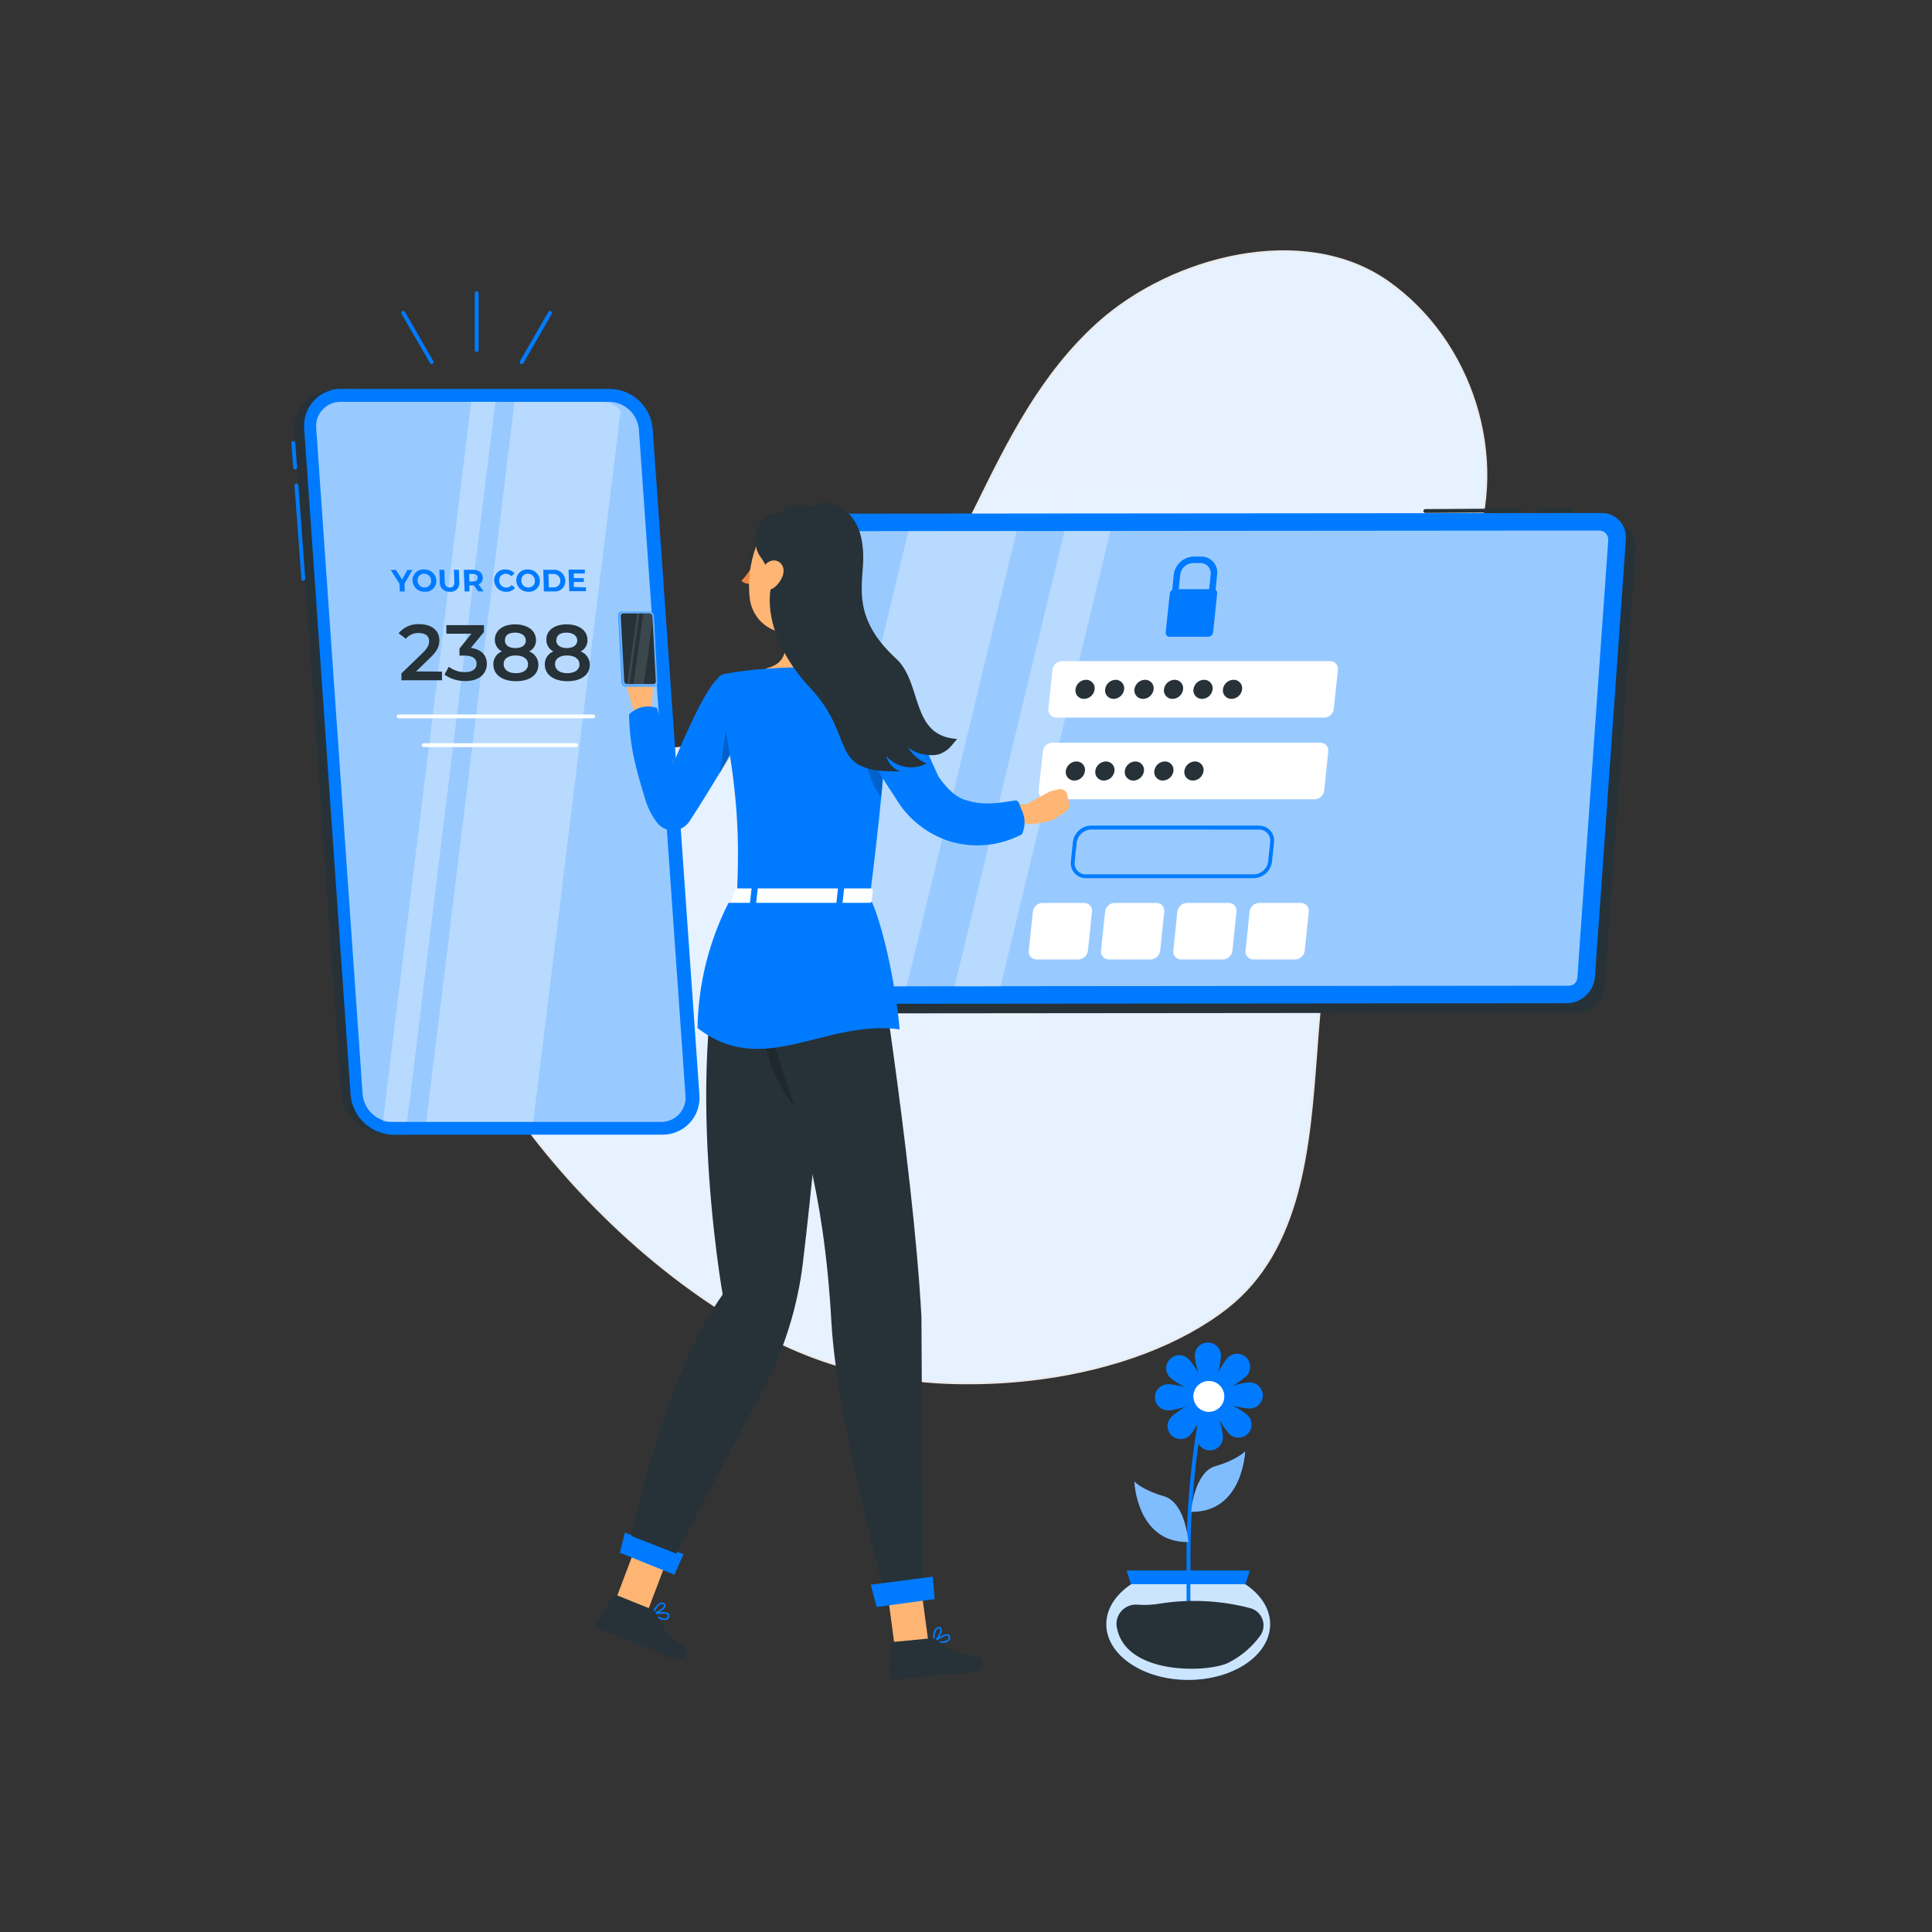 <?xml version="1.0" encoding="UTF-8"?>
<svg xmlns="http://www.w3.org/2000/svg" xmlns:xlink="http://www.w3.org/1999/xlink" width="190px" height="190px" viewBox="0 0 190 190" version="1.1">
<rect x="0" y="0" width="190" height="190" fill="#333333" stroke="none"/>
<defs>
<filter id="alpha" filterUnits="objectBoundingBox" x="0%" y="0%" width="100%" height="100%">
  <feColorMatrix type="matrix" in="SourceGraphic" values="0 0 0 0 1 0 0 0 0 1 0 0 0 0 1 0 0 0 1 0"/>
</filter>
<mask id="mask0">
  <g filter="url(#alpha)">
<rect x="0" y="0" width="190" height="190" style="fill:rgb(0%,0%,0%);fill-opacity:0.902;stroke:none;"/>
  </g>
</mask>
<clipPath id="clip1">
  <rect x="0" y="0" width="190" height="190"/>
</clipPath>
<g id="surface5" clip-path="url(#clip1)">
<path style=" stroke:none;fill-rule:nonzero;fill:rgb(100%,100%,100%);fill-opacity:1;" d="M 108.078 31.836 C 101.758 37.535 98.512 45.031 94.941 52.18 C 91.375 59.324 87.02 66.648 79.359 71.059 C 73.926 74.188 65.527 72.719 59.66 75.238 C 50.219 79.312 46.473 82.77 44.195 91.414 C 41.48 101.699 62.121 127.93 81.984 134.055 C 94.145 137.809 111.152 135.93 120.598 128.512 C 130.039 121.094 128.496 106.605 130.098 95.879 C 131.238 88.156 130.637 80.133 133.801 72.812 C 136.605 66.32 142.203 60.836 144.719 54.262 C 148.062 45.52 145.098 33.883 136.438 27.785 C 127.918 21.801 114.945 25.664 108.078 31.836 Z M 108.078 31.836 "/>
<path style=" stroke:none;fill-rule:nonzero;fill:rgb(100%,100%,100%);fill-opacity:1;" d="M 95.316 136.133 C 90.785 136.164 86.273 135.523 81.934 134.23 C 72.91 131.453 62.652 124.043 54.48 114.414 C 46.812 105.375 42.699 96.328 44.008 91.363 C 46.219 82.977 49.707 79.316 59.586 75.062 C 62.34 73.875 65.668 73.543 68.914 73.246 C 72.59 72.895 76.391 72.531 79.266 70.879 C 86.82 66.535 91.199 59.281 94.773 52.094 C 95.152 51.293 95.566 50.492 95.965 49.68 C 99.086 43.332 102.312 36.762 107.949 31.695 C 115.207 25.176 128.199 21.766 136.539 27.633 C 144.875 33.5 148.461 44.98 144.898 54.332 C 143.574 57.797 141.367 61.004 139.234 64.105 C 137.305 66.914 135.309 69.805 133.98 72.891 C 131.828 77.867 131.422 83.277 131.027 88.504 C 130.84 90.941 130.648 93.445 130.289 95.91 C 129.934 98.379 129.73 100.957 129.531 103.715 C 128.855 112.703 128.086 122.895 120.738 128.668 C 116.238 132.199 109.719 134.684 102.363 135.664 C 100.027 135.977 97.672 136.133 95.316 136.133 Z M 108.078 31.836 L 108.203 31.98 C 102.617 37 99.406 43.531 96.305 49.84 C 95.922 50.645 95.512 51.453 95.109 52.254 C 91.496 59.496 87.098 66.805 79.453 71.203 C 76.508 72.898 72.668 73.27 68.949 73.621 C 65.746 73.926 62.438 74.246 59.734 75.406 C 49.996 79.605 46.551 83.203 44.375 91.453 C 43.098 96.305 47.176 105.219 54.77 114.164 C 62.895 123.738 73.09 131.109 82.043 133.867 C 94.695 137.766 111.578 135.344 120.48 128.355 C 127.699 122.688 128.426 113.023 129.133 103.656 C 129.336 100.898 129.535 98.285 129.891 95.828 C 130.25 93.371 130.441 90.887 130.625 88.453 C 131.023 83.191 131.434 77.746 133.609 72.715 C 134.953 69.609 136.961 66.688 138.898 63.867 C 141.02 60.781 143.211 57.594 144.523 54.172 C 148.035 44.977 144.523 33.691 136.309 27.918 C 128.098 22.145 115.348 25.527 108.191 31.953 Z M 108.078 31.836 "/>
</g>
<mask id="mask1">
  <g filter="url(#alpha)">
<rect x="0" y="0" width="190" height="190" style="fill:rgb(0%,0%,0%);fill-opacity:0.102;stroke:none;"/>
  </g>
</mask>
<clipPath id="clip2">
  <rect x="0" y="0" width="190" height="190"/>
</clipPath>
<g id="surface8" clip-path="url(#clip2)">
<path style=" stroke:none;fill-rule:nonzero;fill:rgb(100%,100%,100%);fill-opacity:1;" d="M 98.746 48.621 L 84.406 102.262 L 89.227 102.262 L 103.41 48.621 Z M 98.746 48.621 "/>
</g>
<mask id="mask2">
  <g filter="url(#alpha)">
<rect x="0" y="0" width="190" height="190" style="fill:rgb(0%,0%,0%);fill-opacity:0.102;stroke:none;"/>
  </g>
</mask>
<clipPath id="clip3">
  <rect x="0" y="0" width="190" height="190"/>
</clipPath>
<g id="surface11" clip-path="url(#clip3)">
<path style=" stroke:none;fill-rule:nonzero;fill:rgb(100%,100%,100%);fill-opacity:1;" d="M 106.191 48.621 L 91.852 102.262 L 101.418 102.262 L 115.602 48.621 Z M 106.191 48.621 "/>
</g>
<mask id="mask3">
  <g filter="url(#alpha)">
<rect x="0" y="0" width="190" height="190" style="fill:rgb(0%,0%,0%);fill-opacity:0.6;stroke:none;"/>
  </g>
</mask>
<clipPath id="clip4">
  <rect x="0" y="0" width="190" height="190"/>
</clipPath>
<g id="surface14" clip-path="url(#clip4)">
<path style=" stroke:none;fill-rule:nonzero;fill:rgb(100%,100%,100%);fill-opacity:1;" d="M 154.863 96.719 C 154.707 96.859 154.504 96.938 154.297 96.938 L 79.152 97.004 C 78.91 97 78.68 96.898 78.512 96.719 C 78.344 96.543 78.258 96.305 78.273 96.059 L 81.312 53.008 C 81.324 52.797 81.418 52.602 81.57 52.461 C 81.723 52.316 81.926 52.238 82.137 52.238 L 157.277 52.176 C 157.523 52.176 157.754 52.277 157.922 52.457 C 158.086 52.637 158.172 52.875 158.16 53.117 L 155.121 96.172 C 155.105 96.379 155.016 96.574 154.863 96.719 Z M 154.863 96.719 "/>
</g>
<mask id="mask4">
  <g filter="url(#alpha)">
<rect x="0" y="0" width="190" height="190" style="fill:rgb(0%,0%,0%);fill-opacity:0.302;stroke:none;"/>
  </g>
</mask>
<clipPath id="clip5">
  <rect x="0" y="0" width="190" height="190"/>
</clipPath>
<g id="surface17" clip-path="url(#clip5)">
<path style=" stroke:none;fill-rule:nonzero;fill:rgb(100%,100%,100%);fill-opacity:1;" d="M 89.34 52.227 L 99.977 52.227 L 89.16 97.004 L 80.582 97.004 C 80.082 96.992 79.613 96.754 79.309 96.355 C 79.004 95.957 78.902 95.441 79.023 94.953 Z M 89.34 52.227 "/>
<path style=" stroke:none;fill-rule:nonzero;fill:rgb(100%,100%,100%);fill-opacity:1;" d="M 104.691 52.227 L 109.199 52.227 L 98.395 97.004 L 93.883 97.004 Z M 104.691 52.227 "/>
</g>
<mask id="mask5">
  <g filter="url(#alpha)">
<rect x="0" y="0" width="190" height="190" style="fill:rgb(0%,0%,0%);fill-opacity:0.6;stroke:none;"/>
  </g>
</mask>
<clipPath id="clip6">
  <rect x="0" y="0" width="190" height="190"/>
</clipPath>
<g id="surface20" clip-path="url(#clip6)">
<path style=" stroke:none;fill-rule:nonzero;fill:rgb(100%,100%,100%);fill-opacity:1;" d="M 59.91 39.52 C 61.445 39.543 62.707 40.727 62.832 42.258 L 67.41 107.73 C 67.477 108.406 67.246 109.078 66.785 109.574 C 66.32 110.07 65.672 110.348 64.992 110.332 L 38.586 110.332 C 37.051 110.309 35.785 109.125 35.66 107.598 L 31.098 42.121 C 31.035 41.449 31.262 40.781 31.719 40.285 C 32.18 39.789 32.824 39.512 33.5 39.52 Z M 59.91 39.52 "/>
</g>
<mask id="mask6">
  <g filter="url(#alpha)">
<rect x="0" y="0" width="190" height="190" style="fill:rgb(0%,0%,0%);fill-opacity:0.302;stroke:none;"/>
  </g>
</mask>
<clipPath id="clip7">
  <rect x="0" y="0" width="190" height="190"/>
</clipPath>
<g id="surface23" clip-path="url(#clip7)">
<path style=" stroke:none;fill-rule:nonzero;fill:rgb(100%,100%,100%);fill-opacity:1;" d="M 52.441 110.324 L 41.918 110.324 L 50.605 39.52 L 59.082 39.52 C 59.824 39.516 60.531 39.824 61.035 40.363 Z M 52.441 110.324 "/>
<path style=" stroke:none;fill-rule:nonzero;fill:rgb(100%,100%,100%);fill-opacity:1;" d="M 40.027 110.324 L 37.656 110.324 L 46.344 39.512 L 48.715 39.512 Z M 40.027 110.324 "/>
</g>
<mask id="mask7">
  <g filter="url(#alpha)">
<rect x="0" y="0" width="190" height="190" style="fill:rgb(0%,0%,0%);fill-opacity:0.502;stroke:none;"/>
  </g>
</mask>
<clipPath id="clip8">
  <rect x="0" y="0" width="190" height="190"/>
</clipPath>
<g id="surface26" clip-path="url(#clip8)">
<path style=" stroke:none;fill-rule:nonzero;fill:rgb(100%,100%,100%);fill-opacity:1;" d="M 117.145 148.676 C 117.145 148.676 117.41 144.797 119.539 144.184 C 121.672 143.57 122.453 142.734 122.453 142.734 C 122.453 142.734 122.234 148.75 117.145 148.676 Z M 117.145 148.676 "/>
</g>
<mask id="mask8">
  <g filter="url(#alpha)">
<rect x="0" y="0" width="190" height="190" style="fill:rgb(0%,0%,0%);fill-opacity:0.502;stroke:none;"/>
  </g>
</mask>
<clipPath id="clip9">
  <rect x="0" y="0" width="190" height="190"/>
</clipPath>
<g id="surface29" clip-path="url(#clip9)">
<path style=" stroke:none;fill-rule:nonzero;fill:rgb(100%,100%,100%);fill-opacity:1;" d="M 116.863 151.648 C 116.863 151.648 116.602 147.766 114.473 147.152 C 112.34 146.535 111.559 145.707 111.559 145.707 C 111.559 145.707 111.777 151.723 116.863 151.648 Z M 116.863 151.648 "/>
</g>
<mask id="mask9">
  <g filter="url(#alpha)">
<rect x="0" y="0" width="190" height="190" style="fill:rgb(0%,0%,0%);fill-opacity:0.8;stroke:none;"/>
  </g>
</mask>
<clipPath id="clip10">
  <rect x="0" y="0" width="190" height="190"/>
</clipPath>
<g id="surface32" clip-path="url(#clip10)">
<path style=" stroke:none;fill-rule:nonzero;fill:rgb(100%,100%,100%);fill-opacity:1;" d="M 119.402 154.535 C 120.531 154.777 121.602 155.23 122.562 155.867 C 124.012 156.859 124.906 158.219 124.906 159.73 C 124.906 162.77 121.301 165.207 116.855 165.207 C 112.406 165.207 108.801 162.758 108.801 159.73 C 108.801 158.211 109.727 156.812 111.219 155.82 C 112.16 155.207 113.207 154.77 114.305 154.535 Z M 119.402 154.535 "/>
</g>
<mask id="mask10">
  <g filter="url(#alpha)">
<rect x="0" y="0" width="190" height="190" style="fill:rgb(0%,0%,0%);fill-opacity:0.2;stroke:none;"/>
  </g>
</mask>
<clipPath id="clip11">
  <rect x="0" y="0" width="190" height="190"/>
</clipPath>
<g id="surface35" clip-path="url(#clip11)">
<path style=" stroke:none;fill-rule:nonzero;fill:rgb(0%,0%,0%);fill-opacity:1;" d="M 71.574 70.516 C 72.246 69.898 72.715 70.082 73.008 70.574 C 73.316 71.996 71.488 74.973 70.77 76.102 Z M 71.574 70.516 "/>
</g>
<mask id="mask11">
  <g filter="url(#alpha)">
<rect x="0" y="0" width="190" height="190" style="fill:rgb(0%,0%,0%);fill-opacity:0.2;stroke:none;"/>
  </g>
</mask>
<clipPath id="clip12">
  <rect x="0" y="0" width="190" height="190"/>
</clipPath>
<g id="surface38" clip-path="url(#clip12)">
<path style=" stroke:none;fill-rule:nonzero;fill:rgb(0%,0%,0%);fill-opacity:1;" d="M 87.133 72.391 C 87.047 73.957 86.898 75.93 86.66 78.41 C 85.27 76.797 83.953 71.25 84.379 69.355 C 85.414 70.121 86.328 71.043 87.082 72.09 C 87.105 72.188 87.121 72.289 87.133 72.391 Z M 87.133 72.391 "/>
</g>
<mask id="mask12">
  <g filter="url(#alpha)">
<rect x="0" y="0" width="190" height="190" style="fill:rgb(0%,0%,0%);fill-opacity:0.2;stroke:none;"/>
  </g>
</mask>
<clipPath id="clip13">
  <rect x="0" y="0" width="190" height="190"/>
</clipPath>
<g id="surface41" clip-path="url(#clip13)">
<path style=" stroke:none;fill-rule:nonzero;fill:rgb(0%,0%,0%);fill-opacity:1;" d="M 76.277 93.355 C 76.277 93.355 77.586 103.234 78.301 109.113 C 75.621 105.578 73.543 100.648 76.277 93.355 Z M 76.277 93.355 "/>
</g>
<mask id="mask13">
  <g filter="url(#alpha)">
<rect x="0" y="0" width="190" height="190" style="fill:rgb(0%,0%,0%);fill-opacity:0.102;stroke:none;"/>
  </g>
</mask>
<clipPath id="clip14">
  <rect x="0" y="0" width="190" height="190"/>
</clipPath>
<g id="surface44" clip-path="url(#clip14)">
<path style=" stroke:none;fill-rule:nonzero;fill:rgb(100%,100%,100%);fill-opacity:1;" d="M 61.18 60.137 L 61.398 60.137 C 61.293 60.137 61.191 60.176 61.121 60.254 C 61.051 60.328 61.012 60.43 61.016 60.535 L 61.367 67.148 C 61.387 67.363 61.566 67.527 61.785 67.531 L 61.559 67.531 C 61.344 67.527 61.164 67.363 61.141 67.148 L 60.801 60.535 C 60.793 60.43 60.832 60.328 60.906 60.254 C 60.977 60.176 61.074 60.137 61.18 60.137 Z M 61.18 60.137 "/>
</g>
<mask id="mask14">
  <g filter="url(#alpha)">
<rect x="0" y="0" width="190" height="190" style="fill:rgb(0%,0%,0%);fill-opacity:0.4;stroke:none;"/>
  </g>
</mask>
<clipPath id="clip15">
  <rect x="0" y="0" width="190" height="190"/>
</clipPath>
<g id="surface47" clip-path="url(#clip15)">
<path style=" stroke:none;fill-rule:nonzero;fill:rgb(100%,100%,100%);fill-opacity:1;" d="M 61.617 67.547 L 64.277 67.547 C 64.488 67.547 64.656 67.379 64.656 67.168 L 64.312 60.555 C 64.297 60.332 64.117 60.156 63.895 60.152 L 61.234 60.152 C 61.129 60.152 61.031 60.195 60.957 60.273 C 60.887 60.348 60.848 60.449 60.852 60.555 L 61.199 67.168 C 61.223 67.383 61.402 67.547 61.617 67.547 Z M 61.617 67.547 "/>
</g>
<mask id="mask15">
  <g filter="url(#alpha)">
<rect x="0" y="0" width="190" height="190" style="fill:rgb(0%,0%,0%);fill-opacity:0.102;stroke:none;"/>
  </g>
</mask>
<clipPath id="clip16">
  <rect x="0" y="0" width="190" height="190"/>
</clipPath>
<g id="surface50" clip-path="url(#clip16)">
<path style=" stroke:none;fill-rule:nonzero;fill:rgb(100%,100%,100%);fill-opacity:1;" d="M 64.184 61.055 L 63.324 67.262 L 62.293 67.262 L 63.266 60.316 L 63.879 60.316 C 64.027 60.32 64.152 60.438 64.16 60.586 Z M 64.184 61.055 "/>
<path style=" stroke:none;fill-rule:nonzero;fill:rgb(100%,100%,100%);fill-opacity:1;" d="M 61.922 67.27 L 61.688 67.27 L 62.66 60.324 L 62.895 60.324 Z M 61.922 67.27 "/>
</g>
</defs>
<g id="surface1">
<path style=" stroke:none;fill-rule:nonzero;fill:rgb(0%,48.235%,100%);fill-opacity:1;" d="M 108.078 31.836 C 101.758 37.535 98.512 45.031 94.941 52.18 C 91.375 59.324 87.02 66.648 79.359 71.059 C 73.926 74.188 65.527 72.719 59.66 75.238 C 50.219 79.312 46.473 82.77 44.195 91.414 C 41.48 101.699 62.121 127.93 81.984 134.055 C 94.145 137.809 111.152 135.93 120.598 128.512 C 130.039 121.094 128.496 106.605 130.098 95.879 C 131.238 88.156 130.637 80.133 133.801 72.812 C 136.605 66.32 142.203 60.836 144.719 54.262 C 148.062 45.52 145.098 33.883 136.438 27.785 C 127.918 21.801 114.945 25.664 108.078 31.836 Z M 108.078 31.836 "/>
<use xlink:href="#surface5" mask="url(#mask0)"/>
<use xlink:href="#surface8" mask="url(#mask1)"/>
<use xlink:href="#surface11" mask="url(#mask2)"/>
<path style=" stroke:none;fill-rule:nonzero;fill:rgb(14.902%,19.608%,21.961%);fill-opacity:1;" d="M 157.816 97.02 L 160.859 53.965 C 160.914 53.293 160.688 52.633 160.227 52.141 C 159.77 51.652 159.125 51.379 158.453 51.391 L 83.312 51.457 C 81.863 51.477 80.664 52.59 80.539 54.031 L 77.52 97.09 C 77.465 97.758 77.695 98.422 78.152 98.91 C 78.613 99.402 79.258 99.676 79.93 99.664 L 155.039 99.598 C 156.492 99.582 157.695 98.465 157.816 97.02 Z M 157.816 97.02 "/>
<path style=" stroke:none;fill-rule:nonzero;fill:rgb(0%,48.235%,100%);fill-opacity:1;" d="M 156.852 96.078 L 159.895 53.023 C 159.949 52.355 159.723 51.695 159.262 51.203 C 158.805 50.711 158.16 50.438 157.488 50.453 L 82.348 50.516 C 80.898 50.535 79.699 51.652 79.578 53.094 L 76.539 96.152 C 76.484 96.82 76.711 97.48 77.172 97.973 C 77.629 98.465 78.273 98.734 78.945 98.723 L 154.082 98.66 C 155.531 98.641 156.73 97.523 156.852 96.078 Z M 156.852 96.078 "/>
<use xlink:href="#surface14" mask="url(#mask3)"/>
<path style=" stroke:none;fill-rule:nonzero;fill:rgb(100%,100%,100%);fill-opacity:1;" d="M 129.867 73.047 L 103.492 73.047 C 103.012 73.055 102.613 73.418 102.555 73.895 L 102.148 77.75 C 102.121 77.969 102.191 78.188 102.336 78.348 C 102.48 78.512 102.688 78.605 102.906 78.602 L 129.285 78.602 C 129.766 78.594 130.168 78.23 130.227 77.75 L 130.629 73.895 C 130.652 73.68 130.586 73.461 130.441 73.301 C 130.293 73.137 130.086 73.047 129.867 73.047 Z M 129.867 73.047 "/>
<path style=" stroke:none;fill-rule:nonzero;fill:rgb(100%,100%,100%);fill-opacity:1;" d="M 106.633 88.797 L 102.516 88.797 C 102.035 88.809 101.633 89.172 101.574 89.648 L 101.172 93.508 C 101.145 93.723 101.215 93.938 101.359 94.102 C 101.504 94.262 101.715 94.355 101.93 94.355 L 106.047 94.355 C 106.527 94.344 106.93 93.984 106.988 93.508 L 107.391 89.648 C 107.418 89.434 107.352 89.215 107.203 89.051 C 107.059 88.891 106.852 88.797 106.633 88.797 Z M 106.633 88.797 "/>
<path style=" stroke:none;fill-rule:nonzero;fill:rgb(100%,100%,100%);fill-opacity:1;" d="M 113.738 88.797 L 109.621 88.797 C 109.141 88.809 108.738 89.172 108.68 89.648 L 108.277 93.508 C 108.254 93.723 108.32 93.938 108.465 94.102 C 108.613 94.262 108.82 94.355 109.039 94.355 L 113.152 94.355 C 113.633 94.344 114.035 93.984 114.094 93.508 L 114.496 89.648 C 114.523 89.434 114.457 89.215 114.309 89.051 C 114.164 88.891 113.957 88.797 113.738 88.797 Z M 113.738 88.797 "/>
<path style=" stroke:none;fill-rule:nonzero;fill:rgb(100%,100%,100%);fill-opacity:1;" d="M 120.84 88.797 L 116.727 88.797 C 116.246 88.809 115.844 89.172 115.785 89.648 L 115.383 93.508 C 115.359 93.723 115.426 93.938 115.574 94.102 C 115.719 94.262 115.926 94.355 116.145 94.355 L 120.258 94.355 C 120.738 94.344 121.141 93.984 121.199 93.508 L 121.602 89.648 C 121.625 89.434 121.559 89.215 121.414 89.051 C 121.266 88.891 121.059 88.797 120.84 88.797 Z M 120.84 88.797 "/>
<path style=" stroke:none;fill-rule:nonzero;fill:rgb(100%,100%,100%);fill-opacity:1;" d="M 127.949 88.797 L 123.836 88.797 C 123.352 88.809 122.949 89.172 122.891 89.648 L 122.488 93.508 C 122.465 93.723 122.531 93.938 122.68 94.102 C 122.824 94.262 123.031 94.355 123.25 94.355 L 127.363 94.355 C 127.844 94.344 128.246 93.984 128.309 93.508 L 128.711 89.648 C 128.734 89.434 128.668 89.215 128.523 89.051 C 128.375 88.891 128.168 88.797 127.949 88.797 Z M 127.949 88.797 "/>
<path style=" stroke:none;fill-rule:nonzero;fill:rgb(0%,48.235%,100%);fill-opacity:1;" d="M 123.297 86.363 L 106.805 86.363 C 106.375 86.371 105.965 86.195 105.68 85.879 C 105.391 85.559 105.258 85.133 105.312 84.711 L 105.512 82.809 C 105.625 81.898 106.387 81.211 107.305 81.195 L 123.801 81.195 C 124.227 81.188 124.637 81.363 124.926 81.684 C 125.211 82 125.344 82.426 125.289 82.852 L 125.094 84.75 C 124.977 85.66 124.215 86.344 123.297 86.363 Z M 107.305 81.578 C 106.582 81.594 105.98 82.137 105.887 82.855 L 105.688 84.754 C 105.648 85.074 105.746 85.391 105.961 85.629 C 106.176 85.867 106.484 86 106.805 85.988 L 123.297 85.988 C 124.02 85.977 124.625 85.434 124.715 84.719 L 124.914 82.816 C 124.957 82.5 124.855 82.18 124.645 81.941 C 124.43 81.703 124.121 81.574 123.801 81.582 Z M 107.305 81.578 "/>
<path style=" stroke:none;fill-rule:nonzero;fill:rgb(100%,100%,100%);fill-opacity:1;" d="M 130.82 65.016 L 104.441 65.016 C 103.961 65.027 103.562 65.387 103.504 65.867 L 103.098 69.723 C 103.074 69.938 103.141 70.156 103.285 70.316 C 103.434 70.48 103.641 70.57 103.859 70.57 L 130.23 70.57 C 130.711 70.559 131.113 70.199 131.172 69.723 L 131.574 65.867 C 131.602 65.648 131.535 65.434 131.387 65.27 C 131.242 65.105 131.035 65.016 130.82 65.016 Z M 130.82 65.016 "/>
<path style=" stroke:none;fill-rule:nonzero;fill:rgb(14.902%,19.608%,21.961%);fill-opacity:1;" d="M 106.699 75.824 C 106.734 75.586 106.656 75.34 106.496 75.16 C 106.332 74.977 106.102 74.879 105.855 74.883 C 105.324 74.895 104.879 75.297 104.812 75.824 C 104.781 76.066 104.859 76.309 105.02 76.488 C 105.184 76.668 105.418 76.77 105.66 76.766 C 106.191 76.754 106.633 76.352 106.699 75.824 Z M 106.699 75.824 "/>
<path style=" stroke:none;fill-rule:nonzero;fill:rgb(14.902%,19.608%,21.961%);fill-opacity:1;" d="M 109.602 75.824 C 109.633 75.582 109.559 75.34 109.395 75.16 C 109.234 74.98 109 74.879 108.758 74.883 C 108.223 74.895 107.777 75.297 107.715 75.824 C 107.684 76.066 107.758 76.309 107.922 76.488 C 108.082 76.668 108.316 76.77 108.559 76.766 C 109.09 76.754 109.535 76.355 109.602 75.824 Z M 109.602 75.824 "/>
<path style=" stroke:none;fill-rule:nonzero;fill:rgb(14.902%,19.608%,21.961%);fill-opacity:1;" d="M 112.504 75.824 C 112.535 75.582 112.457 75.34 112.297 75.16 C 112.133 74.98 111.898 74.879 111.656 74.883 C 111.121 74.895 110.68 75.297 110.613 75.824 C 110.586 76.066 110.66 76.309 110.824 76.488 C 110.984 76.668 111.219 76.77 111.461 76.766 C 111.992 76.754 112.438 76.352 112.504 75.824 Z M 112.504 75.824 "/>
<path style=" stroke:none;fill-rule:nonzero;fill:rgb(14.902%,19.608%,21.961%);fill-opacity:1;" d="M 115.402 75.824 C 115.434 75.586 115.359 75.34 115.199 75.16 C 115.035 74.977 114.801 74.879 114.559 74.883 C 114.023 74.895 113.582 75.297 113.516 75.824 C 113.484 76.07 113.562 76.312 113.73 76.496 C 113.898 76.676 114.133 76.773 114.379 76.762 C 114.902 76.738 115.336 76.344 115.402 75.824 Z M 115.402 75.824 "/>
<path style=" stroke:none;fill-rule:nonzero;fill:rgb(14.902%,19.608%,21.961%);fill-opacity:1;" d="M 118.363 75.824 C 118.395 75.582 118.316 75.34 118.156 75.16 C 117.992 74.98 117.758 74.879 117.516 74.883 C 116.98 74.895 116.539 75.297 116.473 75.824 C 116.441 76.066 116.52 76.309 116.68 76.488 C 116.844 76.668 117.074 76.77 117.316 76.766 C 117.852 76.754 118.293 76.355 118.363 75.824 Z M 118.363 75.824 "/>
<path style=" stroke:none;fill-rule:nonzero;fill:rgb(14.902%,19.608%,21.961%);fill-opacity:1;" d="M 107.648 67.793 C 107.684 67.551 107.609 67.309 107.445 67.129 C 107.281 66.945 107.051 66.848 106.805 66.852 C 106.273 66.863 105.832 67.266 105.766 67.793 C 105.734 68.031 105.809 68.277 105.969 68.457 C 106.133 68.637 106.367 68.738 106.609 68.73 C 107.141 68.723 107.586 68.32 107.648 67.793 Z M 107.648 67.793 "/>
<path style=" stroke:none;fill-rule:nonzero;fill:rgb(14.902%,19.608%,21.961%);fill-opacity:1;" d="M 110.555 67.793 C 110.582 67.551 110.508 67.309 110.344 67.129 C 110.18 66.949 109.949 66.848 109.707 66.852 C 109.18 66.871 108.746 67.27 108.68 67.793 C 108.648 68.031 108.723 68.273 108.887 68.453 C 109.047 68.637 109.281 68.734 109.523 68.73 C 110.051 68.715 110.488 68.316 110.555 67.793 Z M 110.555 67.793 "/>
<path style=" stroke:none;fill-rule:nonzero;fill:rgb(14.902%,19.608%,21.961%);fill-opacity:1;" d="M 113.453 67.793 C 113.484 67.551 113.41 67.309 113.246 67.129 C 113.086 66.949 112.852 66.848 112.609 66.852 C 112.078 66.863 111.633 67.262 111.562 67.793 C 111.531 68.031 111.609 68.277 111.773 68.457 C 111.934 68.637 112.168 68.738 112.41 68.73 C 112.945 68.723 113.387 68.32 113.453 67.793 Z M 113.453 67.793 "/>
<path style=" stroke:none;fill-rule:nonzero;fill:rgb(14.902%,19.608%,21.961%);fill-opacity:1;" d="M 116.352 67.793 C 116.383 67.551 116.309 67.309 116.148 67.129 C 115.984 66.945 115.75 66.848 115.508 66.852 C 114.977 66.863 114.535 67.266 114.469 67.793 C 114.434 68.031 114.512 68.277 114.672 68.457 C 114.836 68.637 115.066 68.738 115.312 68.73 C 115.844 68.723 116.289 68.32 116.352 67.793 Z M 116.352 67.793 "/>
<path style=" stroke:none;fill-rule:nonzero;fill:rgb(14.902%,19.608%,21.961%);fill-opacity:1;" d="M 119.254 67.793 C 119.285 67.551 119.207 67.309 119.047 67.129 C 118.883 66.949 118.652 66.848 118.406 66.852 C 117.875 66.863 117.434 67.266 117.367 67.793 C 117.336 68.031 117.41 68.277 117.574 68.457 C 117.738 68.637 117.973 68.738 118.215 68.73 C 118.746 68.723 119.191 68.32 119.254 67.793 Z M 119.254 67.793 "/>
<path style=" stroke:none;fill-rule:nonzero;fill:rgb(14.902%,19.608%,21.961%);fill-opacity:1;" d="M 122.156 67.793 C 122.188 67.551 122.109 67.309 121.949 67.129 C 121.785 66.949 121.555 66.848 121.312 66.852 C 120.777 66.863 120.332 67.262 120.266 67.793 C 120.234 68.031 120.312 68.277 120.473 68.457 C 120.637 68.637 120.871 68.738 121.113 68.73 C 121.645 68.723 122.09 68.32 122.156 67.793 Z M 122.156 67.793 "/>
<path style=" stroke:none;fill-rule:nonzero;fill:rgb(0%,48.235%,100%);fill-opacity:1;" d="M 119.699 56.512 L 119.496 58.461 C 119.465 58.633 119.316 58.766 119.141 58.773 C 119.059 58.777 118.98 58.746 118.926 58.684 C 118.871 58.621 118.844 58.539 118.855 58.461 L 119.062 56.512 C 119.098 56.219 119.004 55.926 118.809 55.707 C 118.613 55.488 118.328 55.363 118.035 55.371 L 117.332 55.371 C 116.688 55.387 116.148 55.871 116.066 56.512 L 115.887 58.32 L 115.25 58.32 L 115.43 56.512 C 115.555 55.512 116.395 54.754 117.402 54.734 L 118.102 54.734 C 118.559 54.723 119 54.914 119.309 55.254 C 119.617 55.594 119.758 56.055 119.699 56.512 Z M 119.699 56.512 "/>
<path style=" stroke:none;fill-rule:nonzero;fill:rgb(0%,48.235%,100%);fill-opacity:1;" d="M 119.699 58.387 L 119.301 62.188 C 119.27 62.43 119.062 62.613 118.82 62.621 L 115.02 62.621 C 114.906 62.621 114.801 62.574 114.73 62.492 C 114.656 62.406 114.621 62.297 114.637 62.188 L 115.039 58.387 C 115.051 58.23 115.145 58.086 115.281 58.008 C 115.352 57.965 115.438 57.941 115.52 57.941 L 119.32 57.941 C 119.398 57.941 119.473 57.961 119.539 58.004 C 119.664 58.09 119.727 58.238 119.699 58.387 Z M 119.699 58.387 "/>
<path style=" stroke:none;fill-rule:nonzero;fill:rgb(14.902%,19.608%,21.961%);fill-opacity:1;" d="M 140.172 50.445 C 140.066 50.445 139.98 50.359 139.98 50.254 C 139.98 50.148 140.066 50.066 140.172 50.066 L 149.457 50.012 C 149.562 50.012 149.648 50.098 149.648 50.203 C 149.648 50.309 149.562 50.391 149.457 50.391 L 140.176 50.445 Z M 140.172 50.445 "/>
<path style=" stroke:none;fill-rule:nonzero;fill:rgb(14.902%,19.608%,21.961%);fill-opacity:1;" d="M 151.238 50.379 C 151.137 50.379 151.051 50.297 151.051 50.191 C 151.051 50.086 151.137 50 151.238 50 L 154.523 50 C 154.629 50 154.715 50.086 154.715 50.191 C 154.715 50.297 154.629 50.379 154.523 50.379 Z M 151.238 50.379 "/>
<use xlink:href="#surface17" mask="url(#mask4)"/>
<path style=" stroke:none;fill-rule:nonzero;fill:rgb(0%,48.235%,100%);fill-opacity:1;" d="M 32.926 38.25 L 35.086 38.25 C 34.062 38.234 33.082 38.656 32.387 39.402 C 31.688 40.152 31.34 41.16 31.43 42.18 L 36.008 107.652 C 36.188 109.852 38.008 111.551 40.211 111.582 L 38.059 111.582 C 35.852 111.551 34.031 109.852 33.852 107.652 L 29.262 42.18 C 29.172 41.16 29.52 40.148 30.219 39.398 C 30.918 38.652 31.902 38.234 32.926 38.25 Z M 32.926 38.25 "/>
<path style=" stroke:none;fill-rule:nonzero;fill:rgb(14.902%,19.608%,21.961%);fill-opacity:1;" d="M 32.926 38.25 L 35.086 38.25 C 34.062 38.234 33.082 38.656 32.387 39.402 C 31.688 40.152 31.34 41.16 31.43 42.18 L 36.008 107.652 C 36.188 109.852 38.008 111.551 40.211 111.582 L 38.059 111.582 C 35.887 111.582 33.699 109.824 33.547 107.652 L 28.969 42.18 C 28.816 40.012 30.758 38.25 32.926 38.25 Z M 32.926 38.25 "/>
<path style=" stroke:none;fill-rule:nonzero;fill:rgb(0%,48.235%,100%);fill-opacity:1;" d="M 38.699 111.586 L 65.109 111.586 C 66.133 111.605 67.121 111.188 67.82 110.441 C 68.52 109.691 68.867 108.68 68.781 107.656 L 64.188 42.18 C 64.008 39.98 62.188 38.277 59.98 38.246 L 33.574 38.246 C 32.551 38.23 31.566 38.652 30.871 39.402 C 30.176 40.152 29.828 41.16 29.918 42.18 L 34.477 107.652 C 34.656 109.859 36.488 111.562 38.699 111.586 Z M 38.699 111.586 "/>
<use xlink:href="#surface20" mask="url(#mask5)"/>
<use xlink:href="#surface23" mask="url(#mask6)"/>
<path style=" stroke:none;fill-rule:nonzero;fill:rgb(100%,100%,100%);fill-opacity:1;" d="M 58.336 70.641 L 39.207 70.641 C 39.102 70.641 39.02 70.559 39.02 70.453 C 39.02 70.348 39.102 70.262 39.207 70.262 L 58.336 70.262 C 58.441 70.266 58.527 70.348 58.527 70.453 C 58.527 70.559 58.441 70.641 58.336 70.641 Z M 58.336 70.641 "/>
<path style=" stroke:none;fill-rule:nonzero;fill:rgb(100%,100%,100%);fill-opacity:1;" d="M 56.656 73.473 L 41.676 73.473 C 41.57 73.473 41.484 73.387 41.484 73.281 C 41.484 73.18 41.57 73.094 41.676 73.094 L 56.656 73.094 C 56.762 73.094 56.848 73.18 56.848 73.281 C 56.848 73.387 56.762 73.473 56.656 73.473 Z M 56.656 73.473 "/>
<path style=" stroke:none;fill-rule:nonzero;fill:rgb(0%,48.235%,100%);fill-opacity:1;" d="M 39.777 57.41 L 39.805 58.172 L 39.316 58.172 L 39.289 57.41 L 38.418 56.047 L 38.938 56.047 L 39.539 56.988 L 40.07 56.047 L 40.555 56.047 Z M 39.777 57.41 "/>
<path style=" stroke:none;fill-rule:nonzero;fill:rgb(0%,48.235%,100%);fill-opacity:1;" d="M 40.574 57.098 C 40.559 56.797 40.676 56.504 40.895 56.293 C 41.113 56.086 41.41 55.98 41.711 56.004 C 42.016 55.988 42.316 56.098 42.539 56.301 C 42.766 56.508 42.898 56.793 42.91 57.098 C 42.922 57.402 42.809 57.695 42.59 57.906 C 42.371 58.117 42.07 58.223 41.77 58.195 C 41.465 58.211 41.168 58.105 40.941 57.898 C 40.715 57.691 40.582 57.402 40.574 57.098 Z M 42.398 57.098 C 42.398 56.918 42.324 56.742 42.195 56.617 C 42.066 56.488 41.891 56.418 41.707 56.422 C 41.531 56.414 41.359 56.484 41.234 56.613 C 41.113 56.746 41.051 56.922 41.07 57.098 C 41.066 57.281 41.141 57.457 41.27 57.586 C 41.398 57.715 41.574 57.781 41.758 57.777 C 41.938 57.785 42.109 57.711 42.23 57.582 C 42.352 57.453 42.414 57.277 42.398 57.098 Z M 42.398 57.098 "/>
<path style=" stroke:none;fill-rule:nonzero;fill:rgb(0%,48.235%,100%);fill-opacity:1;" d="M 43.246 57.227 L 43.211 56.039 L 43.699 56.039 L 43.738 57.211 C 43.738 57.613 43.938 57.777 44.23 57.777 C 44.527 57.777 44.695 57.613 44.684 57.211 L 44.641 56.039 L 45.125 56.039 L 45.168 57.227 C 45.207 57.488 45.125 57.75 44.945 57.941 C 44.762 58.129 44.504 58.227 44.242 58.195 C 43.977 58.223 43.715 58.129 43.523 57.941 C 43.332 57.754 43.23 57.496 43.246 57.227 Z M 43.246 57.227 "/>
<path style=" stroke:none;fill-rule:nonzero;fill:rgb(0%,48.235%,100%);fill-opacity:1;" d="M 47.035 58.164 L 46.605 57.57 L 46.156 57.57 L 46.176 58.164 L 45.688 58.164 L 45.613 56.039 L 46.531 56.039 C 47.098 56.039 47.461 56.336 47.477 56.797 C 47.504 57.09 47.332 57.359 47.062 57.469 L 47.566 58.152 Z M 46.516 56.441 L 46.137 56.441 L 46.164 57.18 L 46.543 57.18 C 46.844 57.18 46.988 57.043 46.98 56.797 C 46.973 56.555 46.816 56.441 46.516 56.441 Z M 46.516 56.441 "/>
<path style=" stroke:none;fill-rule:nonzero;fill:rgb(0%,48.235%,100%);fill-opacity:1;" d="M 48.602 57.098 C 48.586 56.801 48.699 56.512 48.91 56.301 C 49.121 56.094 49.414 55.984 49.711 56.004 C 50.047 55.992 50.371 56.133 50.598 56.383 L 50.293 56.672 C 50.156 56.516 49.957 56.426 49.75 56.426 C 49.57 56.418 49.395 56.484 49.27 56.617 C 49.145 56.746 49.082 56.922 49.098 57.102 C 49.094 57.289 49.168 57.465 49.301 57.594 C 49.434 57.723 49.613 57.789 49.801 57.781 C 50.004 57.785 50.199 57.695 50.324 57.531 L 50.645 57.82 C 50.438 58.078 50.117 58.219 49.789 58.199 C 49.484 58.215 49.188 58.105 48.965 57.898 C 48.742 57.691 48.613 57.402 48.602 57.098 Z M 48.602 57.098 "/>
<path style=" stroke:none;fill-rule:nonzero;fill:rgb(0%,48.235%,100%);fill-opacity:1;" d="M 50.777 57.098 C 50.762 56.801 50.879 56.512 51.094 56.301 C 51.305 56.094 51.598 55.984 51.898 56.004 C 52.199 55.988 52.5 56.098 52.723 56.301 C 52.949 56.508 53.082 56.793 53.094 57.098 C 53.105 57.398 52.992 57.688 52.777 57.898 C 52.566 58.109 52.273 58.215 51.973 58.195 C 51.668 58.211 51.371 58.105 51.145 57.898 C 50.918 57.691 50.785 57.402 50.777 57.098 Z M 52.598 57.098 C 52.598 56.918 52.527 56.742 52.398 56.617 C 52.27 56.488 52.094 56.418 51.91 56.422 C 51.734 56.414 51.562 56.484 51.438 56.613 C 51.316 56.746 51.254 56.922 51.273 57.098 C 51.27 57.281 51.34 57.457 51.469 57.586 C 51.598 57.715 51.777 57.781 51.957 57.777 C 52.137 57.785 52.309 57.715 52.43 57.582 C 52.555 57.453 52.613 57.277 52.598 57.098 Z M 52.598 57.098 "/>
<path style=" stroke:none;fill-rule:nonzero;fill:rgb(0%,48.235%,100%);fill-opacity:1;" d="M 53.43 56.039 L 54.391 56.039 C 54.691 56.008 54.992 56.105 55.223 56.309 C 55.449 56.508 55.586 56.793 55.594 57.098 C 55.609 57.398 55.492 57.691 55.273 57.898 C 55.055 58.102 54.754 58.199 54.453 58.164 L 53.488 58.164 Z M 54.426 57.762 C 54.609 57.777 54.789 57.715 54.918 57.586 C 55.051 57.461 55.117 57.281 55.102 57.098 C 55.102 56.914 55.023 56.738 54.887 56.613 C 54.75 56.488 54.566 56.426 54.383 56.441 L 53.934 56.441 L 53.98 57.762 Z M 54.426 57.762 "/>
<path style=" stroke:none;fill-rule:nonzero;fill:rgb(0%,48.235%,100%);fill-opacity:1;" d="M 57.629 57.762 L 57.629 58.141 L 55.988 58.141 L 55.914 56.016 L 57.516 56.016 L 57.516 56.395 L 56.43 56.395 L 56.43 56.855 L 57.414 56.855 L 57.414 57.234 L 56.43 57.234 L 56.43 57.727 Z M 57.629 57.762 "/>
<path style=" stroke:none;fill-rule:nonzero;fill:rgb(14.902%,19.608%,21.961%);fill-opacity:1;" d="M 43.465 66.047 L 43.465 66.898 L 39.477 66.898 L 39.477 66.227 L 41.598 64.18 C 42.117 63.672 42.203 63.355 42.199 63.039 C 42.199 62.543 41.844 62.254 41.176 62.254 C 40.691 62.23 40.219 62.441 39.914 62.82 L 39.199 62.277 C 39.699 61.668 40.461 61.336 41.246 61.383 C 42.422 61.383 43.195 61.977 43.211 62.938 C 43.211 63.465 43.082 63.945 42.344 64.652 L 40.918 66.031 Z M 43.465 66.047 "/>
<path style=" stroke:none;fill-rule:nonzero;fill:rgb(14.902%,19.608%,21.961%);fill-opacity:1;" d="M 47.879 65.273 C 47.879 66.184 47.219 66.977 45.762 66.977 C 45.031 66.988 44.312 66.77 43.711 66.348 L 44.133 65.566 C 44.59 65.918 45.156 66.105 45.734 66.102 C 46.453 66.102 46.871 65.781 46.871 65.281 C 46.871 64.777 46.492 64.473 45.68 64.473 L 45.188 64.473 L 45.188 63.781 L 46.359 62.32 L 43.895 62.32 L 43.895 61.477 L 47.594 61.477 L 47.594 62.152 L 46.305 63.719 C 47.34 63.84 47.879 64.457 47.879 65.273 Z M 47.879 65.273 "/>
<path style=" stroke:none;fill-rule:nonzero;fill:rgb(14.902%,19.608%,21.961%);fill-opacity:1;" d="M 52.949 65.359 C 52.949 66.367 52.102 66.992 50.754 66.992 C 49.402 66.992 48.531 66.367 48.516 65.359 C 48.492 64.793 48.828 64.273 49.359 64.062 C 48.93 63.848 48.66 63.406 48.664 62.926 C 48.664 61.992 49.453 61.402 50.652 61.402 C 51.855 61.402 52.695 61.984 52.711 62.926 C 52.734 63.402 52.473 63.852 52.039 64.062 C 52.582 64.27 52.941 64.781 52.949 65.359 Z M 51.93 65.328 C 51.93 64.793 51.453 64.461 50.707 64.461 C 49.961 64.461 49.52 64.793 49.527 65.328 C 49.539 65.867 49.992 66.203 50.738 66.203 C 51.48 66.203 51.941 65.863 51.93 65.312 Z M 49.652 62.973 C 49.652 63.438 50.031 63.734 50.688 63.734 C 51.344 63.734 51.723 63.438 51.711 62.973 C 51.699 62.512 51.281 62.215 50.656 62.215 C 50.035 62.215 49.652 62.465 49.66 62.953 Z M 49.652 62.973 "/>
<path style=" stroke:none;fill-rule:nonzero;fill:rgb(14.902%,19.608%,21.961%);fill-opacity:1;" d="M 58.004 65.359 C 58.004 66.367 57.156 66.992 55.809 66.992 C 54.457 66.992 53.578 66.348 53.578 65.359 C 53.559 64.793 53.895 64.273 54.422 64.062 C 53.992 63.848 53.727 63.406 53.73 62.926 C 53.715 61.992 54.52 61.402 55.719 61.402 C 56.922 61.402 57.762 61.984 57.773 62.926 C 57.801 63.402 57.535 63.852 57.105 64.062 C 57.645 64.27 58 64.785 58.004 65.359 Z M 56.984 65.328 C 56.984 64.793 56.508 64.461 55.762 64.461 C 55.016 64.461 54.57 64.793 54.582 65.328 C 54.594 65.867 55.047 66.203 55.793 66.203 C 56.535 66.203 57 65.863 57 65.312 Z M 54.703 62.973 C 54.703 63.438 55.105 63.734 55.742 63.734 C 56.379 63.734 56.777 63.438 56.77 62.973 C 56.762 62.512 56.336 62.215 55.715 62.215 C 55.098 62.215 54.719 62.465 54.719 62.953 Z M 54.703 62.973 "/>
<path style=" stroke:none;fill-rule:nonzero;fill:rgb(0%,48.235%,100%);fill-opacity:1;" d="M 29.828 57.117 C 29.727 57.117 29.641 57.039 29.637 56.938 L 28.965 47.754 C 28.957 47.652 29.035 47.562 29.137 47.555 C 29.242 47.547 29.332 47.625 29.344 47.727 L 30.02 56.914 C 30.023 56.965 30.008 57.012 29.977 57.051 C 29.941 57.09 29.895 57.113 29.844 57.117 Z M 29.828 57.117 "/>
<path style=" stroke:none;fill-rule:nonzero;fill:rgb(0%,48.235%,100%);fill-opacity:1;" d="M 29.023 46.172 C 28.926 46.172 28.844 46.094 28.836 45.996 L 28.656 43.57 C 28.648 43.465 28.727 43.375 28.832 43.367 C 28.938 43.359 29.027 43.438 29.035 43.543 L 29.215 45.969 C 29.223 46.07 29.145 46.16 29.039 46.172 Z M 29.023 46.172 "/>
<path style=" stroke:none;fill-rule:nonzero;fill:rgb(0%,48.235%,100%);fill-opacity:1;" d="M 46.879 34.613 C 46.777 34.613 46.691 34.527 46.691 34.426 L 46.691 28.836 C 46.691 28.73 46.777 28.645 46.879 28.645 C 46.984 28.645 47.07 28.73 47.07 28.836 L 47.07 34.426 C 47.07 34.527 46.984 34.613 46.879 34.613 Z M 46.879 34.613 "/>
<path style=" stroke:none;fill-rule:nonzero;fill:rgb(0%,48.235%,100%);fill-opacity:1;" d="M 42.453 35.801 C 42.387 35.801 42.324 35.762 42.289 35.703 L 39.492 30.863 C 39.441 30.773 39.473 30.656 39.562 30.602 C 39.656 30.551 39.773 30.582 39.824 30.672 L 42.617 35.516 C 42.645 35.559 42.648 35.609 42.637 35.66 C 42.625 35.707 42.594 35.75 42.547 35.773 C 42.52 35.789 42.488 35.797 42.453 35.801 Z M 42.453 35.801 "/>
<path style=" stroke:none;fill-rule:nonzero;fill:rgb(0%,48.235%,100%);fill-opacity:1;" d="M 51.301 35.801 C 51.266 35.801 51.234 35.793 51.203 35.777 C 51.113 35.723 51.086 35.605 51.137 35.516 L 53.93 30.672 C 53.98 30.582 54.098 30.551 54.191 30.602 C 54.281 30.656 54.312 30.773 54.262 30.863 L 51.473 35.719 C 51.434 35.773 51.367 35.805 51.301 35.801 Z M 51.301 35.801 "/>
<path style=" stroke:none;fill-rule:nonzero;fill:rgb(0%,48.235%,100%);fill-opacity:1;" d="M 116.785 157.27 C 116.387 149.316 117.164 141.348 119.098 133.625 L 119.477 133.715 C 117.555 141.402 116.777 149.336 117.172 157.25 Z M 116.785 157.27 "/>
<path style=" stroke:none;fill-rule:nonzero;fill:rgb(0%,48.235%,100%);fill-opacity:1;" d="M 117.504 133.344 C 117.504 134.047 118.156 136.562 118.867 136.543 C 119.578 136.523 120.09 133.988 120.074 133.277 C 120.055 132.566 119.465 132.008 118.754 132.023 C 118.047 132.043 117.484 132.633 117.504 133.344 Z M 117.504 133.344 "/>
<path style=" stroke:none;fill-rule:nonzero;fill:rgb(0%,48.235%,100%);fill-opacity:1;" d="M 120.266 141.316 C 120.266 140.609 119.613 138.098 118.906 138.113 C 118.199 138.129 117.684 140.668 117.699 141.379 C 117.715 142.09 118.305 142.648 119.012 142.633 C 119.723 142.617 120.281 142.027 120.266 141.316 Z M 120.266 141.316 "/>
<path style=" stroke:none;fill-rule:nonzero;fill:rgb(0%,48.235%,100%);fill-opacity:1;" d="M 114.898 138.699 C 115.605 138.699 118.117 138.047 118.098 137.336 C 118.078 136.625 115.547 136.113 114.836 136.133 C 114.125 136.148 113.566 136.738 113.582 137.445 C 113.598 138.156 114.188 138.715 114.898 138.699 Z M 114.898 138.699 "/>
<path style=" stroke:none;fill-rule:nonzero;fill:rgb(0%,48.235%,100%);fill-opacity:1;" d="M 122.871 135.949 C 122.168 135.949 119.656 136.602 119.672 137.309 C 119.691 138.016 122.227 138.531 122.938 138.52 C 123.648 138.5 124.207 137.91 124.191 137.199 C 124.172 136.492 123.582 135.93 122.871 135.949 Z M 122.871 135.949 "/>
<path style=" stroke:none;fill-rule:nonzero;fill:rgb(0%,48.235%,100%);fill-opacity:1;" d="M 115.086 135.484 C 115.605 135.977 117.828 137.301 118.316 136.785 C 118.809 136.27 117.375 134.125 116.863 133.629 C 116.348 133.137 115.535 133.156 115.047 133.668 C 114.555 134.184 114.574 134.996 115.086 135.484 Z M 115.086 135.484 "/>
<path style=" stroke:none;fill-rule:nonzero;fill:rgb(0%,48.235%,100%);fill-opacity:1;" d="M 122.684 139.172 C 122.172 138.68 119.945 137.359 119.457 137.871 C 118.965 138.383 120.395 140.531 120.91 141.031 C 121.422 141.523 122.238 141.504 122.727 140.988 C 123.215 140.477 123.195 139.66 122.684 139.172 Z M 122.684 139.172 "/>
<path style=" stroke:none;fill-rule:nonzero;fill:rgb(0%,48.235%,100%);fill-opacity:1;" d="M 117.039 141.129 C 117.531 140.613 118.852 138.387 118.34 137.898 C 117.828 137.406 115.68 138.84 115.18 139.355 C 114.688 139.867 114.707 140.684 115.223 141.172 C 115.734 141.66 116.551 141.641 117.039 141.129 Z M 117.039 141.129 "/>
<path style=" stroke:none;fill-rule:nonzero;fill:rgb(0%,48.235%,100%);fill-opacity:1;" d="M 120.73 133.531 C 120.238 134.047 118.914 136.27 119.43 136.758 C 119.945 137.25 122.09 135.82 122.59 135.305 C 123.078 134.793 123.059 133.98 122.547 133.488 C 122.031 133 121.219 133.02 120.73 133.531 Z M 120.73 133.531 "/>
<path style=" stroke:none;fill-rule:nonzero;fill:rgb(100%,100%,100%);fill-opacity:1;" d="M 117.363 137.367 C 117.383 138.203 118.082 138.867 118.918 138.848 C 119.758 138.828 120.422 138.133 120.402 137.293 C 120.383 136.453 119.688 135.789 118.848 135.809 C 118.445 135.816 118.062 135.988 117.781 136.277 C 117.504 136.57 117.352 136.961 117.363 137.367 Z M 117.363 137.367 "/>
<path style=" stroke:none;fill-rule:nonzero;fill:rgb(0%,48.235%,100%);fill-opacity:1;" d="M 117.145 148.676 C 117.145 148.676 117.41 144.797 119.539 144.184 C 121.672 143.57 122.453 142.734 122.453 142.734 C 122.453 142.734 122.234 148.75 117.145 148.676 Z M 117.145 148.676 "/>
<use xlink:href="#surface26" mask="url(#mask7)"/>
<path style=" stroke:none;fill-rule:nonzero;fill:rgb(0%,48.235%,100%);fill-opacity:1;" d="M 116.863 151.648 C 116.863 151.648 116.602 147.766 114.473 147.152 C 112.34 146.535 111.559 145.707 111.559 145.707 C 111.559 145.707 111.777 151.723 116.863 151.648 Z M 116.863 151.648 "/>
<use xlink:href="#surface29" mask="url(#mask8)"/>
<path style=" stroke:none;fill-rule:nonzero;fill:rgb(0%,48.235%,100%);fill-opacity:1;" d="M 124.906 159.73 C 124.906 162.77 121.301 165.207 116.855 165.207 C 112.406 165.207 108.801 162.758 108.801 159.73 C 108.801 158.211 109.727 156.812 111.219 155.82 C 112.16 155.207 113.207 154.77 114.305 154.535 L 119.402 154.535 C 120.531 154.777 121.602 155.23 122.562 155.867 C 124.012 156.859 124.906 158.219 124.906 159.73 Z M 124.906 159.73 "/>
<use xlink:href="#surface32" mask="url(#mask9)"/>
<path style=" stroke:none;fill-rule:nonzero;fill:rgb(0%,48.235%,100%);fill-opacity:1;" d="M 116.688 155.027 L 117.066 155.027 L 117.066 157.738 L 116.688 157.738 Z M 116.688 155.027 "/>
<path style=" stroke:none;fill-rule:nonzero;fill:rgb(0%,48.235%,100%);fill-opacity:1;" d="M 122.914 154.449 L 122.488 155.781 L 122.48 155.797 L 111.223 155.797 L 111.199 155.723 L 110.793 154.449 Z M 122.914 154.449 "/>
<path style=" stroke:none;fill-rule:nonzero;fill:rgb(14.902%,19.608%,21.961%);fill-opacity:1;" d="M 123.957 160.832 C 123.148 161.949 122.09 162.859 120.863 163.492 C 118.93 164.516 110.793 164.781 109.863 160.168 C 109.863 160.102 109.828 160.035 109.816 159.973 C 109.734 159.395 109.922 158.809 110.328 158.387 C 110.734 157.965 111.309 157.754 111.891 157.812 C 112.664 157.867 113.438 157.824 114.199 157.684 C 117.117 157.242 120.098 157.402 122.957 158.152 C 123.508 158.297 123.949 158.699 124.148 159.234 C 124.348 159.766 124.277 160.363 123.957 160.832 Z M 123.957 160.832 "/>
<path style=" stroke:none;fill-rule:nonzero;fill:rgb(0%,48.235%,100%);fill-opacity:1;" d="M 65.555 159.297 C 65.699 159.238 65.805 159.113 65.836 158.961 C 65.863 158.871 65.84 158.77 65.773 158.699 C 65.48 158.395 64.293 158.613 64.16 158.637 C 64.129 158.641 64.102 158.664 64.094 158.695 C 64.09 158.727 64.102 158.758 64.125 158.777 C 64.363 158.949 64.617 159.098 64.887 159.215 C 65.09 159.32 65.328 159.348 65.555 159.297 Z M 65.66 158.805 C 65.688 158.84 65.699 158.883 65.684 158.922 C 65.664 159.023 65.598 159.109 65.5 159.148 C 65.285 159.227 64.871 159.078 64.359 158.77 C 64.855 158.684 65.504 158.641 65.66 158.805 Z M 65.66 158.805 "/>
<path style=" stroke:none;fill-rule:nonzero;fill:rgb(0%,48.235%,100%);fill-opacity:1;" d="M 64.184 158.789 C 64.562 158.746 65.383 158.316 65.453 157.941 C 65.48 157.816 65.414 157.691 65.297 157.645 C 65.188 157.582 65.059 157.574 64.941 157.617 C 64.484 157.773 64.113 158.645 64.098 158.684 C 64.086 158.707 64.086 158.734 64.098 158.762 C 64.105 158.773 64.117 158.781 64.133 158.785 Z M 65.215 157.781 C 65.309 157.828 65.312 157.879 65.305 157.914 C 65.258 158.141 64.699 158.496 64.309 158.605 C 64.449 158.32 64.723 157.844 64.996 157.762 C 65.055 157.734 65.125 157.734 65.184 157.762 Z M 65.215 157.781 "/>
<path style=" stroke:none;fill-rule:nonzero;fill:rgb(100%,70.98%,45.098%);fill-opacity:1;" d="M 60.574 157.258 L 63.668 158.508 L 66.371 151.363 L 63.273 150.113 Z M 60.574 157.258 "/>
<path style=" stroke:none;fill-rule:nonzero;fill:rgb(14.902%,19.608%,21.961%);fill-opacity:1;" d="M 64.059 158.254 L 60.586 156.852 C 60.465 156.801 60.32 156.844 60.254 156.961 L 58.734 159.504 C 58.66 159.637 58.648 159.793 58.699 159.938 C 58.75 160.078 58.863 160.191 59.004 160.246 C 60.227 160.719 60.84 160.879 62.367 161.5 C 63.309 161.879 64.645 162.531 65.938 163.059 C 67.23 163.586 67.836 162.348 67.34 162.012 C 65.133 160.52 65.059 159.656 64.508 158.652 C 64.41 158.473 64.25 158.332 64.059 158.254 Z M 64.059 158.254 "/>
<path style=" stroke:none;fill-rule:nonzero;fill:rgb(0%,48.235%,100%);fill-opacity:1;" d="M 66.328 154.867 L 60.957 152.695 L 61.449 150.727 L 67.215 152.836 Z M 66.328 154.867 "/>
<path style=" stroke:none;fill-rule:nonzero;fill:rgb(100%,70.98%,45.098%);fill-opacity:1;" d="M 71.711 72.137 C 70.621 75.293 67.395 82.727 64.902 79.629 C 64.457 79.082 64.09 78.473 63.816 77.82 C 62.766 75.219 62.504 71 62.371 70.074 L 61.523 67.184 C 61.508 67.133 61.5 67.082 61.5 67.031 L 61.5 65.379 C 61.5 64.711 62.039 64.312 62.77 64.371 C 62.77 64.371 63.945 64.234 63.945 64.938 L 64.176 67.418 C 64.293 68.281 63.949 69.484 64.152 70.273 C 64.91 73.25 65.957 73.387 66.613 76.457 C 67.531 74.242 69.168 70.406 69.168 70.406 C 70.254 70.543 72.066 71.098 71.711 72.137 Z M 71.711 72.137 "/>
<path style=" stroke:none;fill-rule:nonzero;fill:rgb(0%,48.235%,100%);fill-opacity:1;" d="M 67.812 80.762 C 67.465 81.301 66.875 81.641 66.23 81.66 C 65.59 81.684 64.977 81.387 64.594 80.871 C 64.141 80.273 63.789 79.609 63.543 78.898 C 62.555 75.656 61.945 73.652 61.859 70.266 C 62.574 69.543 63.637 69.293 64.602 69.617 L 66.219 75.098 C 66.219 75.098 69.512 66.91 70.848 66.617 C 72.418 66.273 73.07 67.676 73.734 69.398 C 74.215 70.637 69.957 77.453 67.812 80.762 Z M 67.812 80.762 "/>
<path style=" stroke:none;fill-rule:nonzero;fill:rgb(100%,70.98%,45.098%);fill-opacity:1;" d="M 81.121 58.422 C 80.742 60.32 79.914 64.473 81.242 65.738 C 81.242 65.738 80.723 67.668 77.191 67.668 C 73.305 67.668 75.336 65.738 75.336 65.738 C 77.457 65.234 77.398 63.66 77.031 62.184 Z M 81.121 58.422 "/>
<path style=" stroke:none;fill-rule:nonzero;fill:rgb(14.902%,19.608%,21.961%);fill-opacity:1;" d="M 75.184 53.961 C 75.207 53.965 75.23 53.965 75.25 53.961 C 75.324 53.918 75.352 53.828 75.316 53.754 C 75.109 53.312 74.699 52.996 74.219 52.914 C 74.18 52.91 74.137 52.922 74.105 52.945 C 74.074 52.973 74.055 53.008 74.051 53.047 C 74.047 53.09 74.055 53.129 74.082 53.16 C 74.105 53.191 74.145 53.211 74.184 53.215 C 74.562 53.289 74.883 53.539 75.047 53.891 C 75.078 53.938 75.129 53.965 75.184 53.961 Z M 75.184 53.961 "/>
<path style=" stroke:none;fill-rule:nonzero;fill:rgb(92.941%,53.725%,24.314%);fill-opacity:1;" d="M 74.023 55.602 C 73.723 56.156 73.348 56.668 72.906 57.121 C 73.148 57.344 73.477 57.445 73.801 57.406 Z M 74.023 55.602 "/>
<path style=" stroke:none;fill-rule:nonzero;fill:rgb(14.902%,19.608%,21.961%);fill-opacity:1;" d="M 74.328 55.047 C 74.387 55.297 74.293 55.531 74.129 55.566 C 73.969 55.602 73.785 55.426 73.73 55.188 C 73.68 54.949 73.766 54.699 73.934 54.664 C 74.102 54.625 74.273 54.793 74.328 55.047 Z M 74.328 55.047 "/>
<path style=" stroke:none;fill-rule:nonzero;fill:rgb(14.902%,19.608%,21.961%);fill-opacity:1;" d="M 74.008 54.652 L 73.363 54.605 C 73.363 54.605 73.777 55.012 74.008 54.652 Z M 74.008 54.652 "/>
<use xlink:href="#surface35" mask="url(#mask10)"/>
<path style=" stroke:none;fill-rule:nonzero;fill:rgb(0%,48.235%,100%);fill-opacity:1;" d="M 87.133 72.391 C 87.047 73.957 86.898 75.93 86.66 78.41 C 86.406 81.027 86.051 84.207 85.562 88.074 C 80.398 88.074 74.988 87.992 72.477 87.992 C 72.691 82.859 72.766 77.656 70.465 67.441 C 70.406 67.188 70.453 66.918 70.598 66.699 C 70.738 66.477 70.965 66.324 71.223 66.277 C 72.723 66.004 74.242 65.824 75.766 65.738 C 77.73 65.598 79.707 65.598 81.672 65.738 C 84.207 65.973 87.09 66.562 87.09 66.562 C 87.09 66.562 87.398 67.504 87.133 72.391 Z M 87.133 72.391 "/>
<use xlink:href="#surface38" mask="url(#mask11)"/>
<path style=" stroke:none;fill-rule:nonzero;fill:rgb(100%,70.98%,45.098%);fill-opacity:1;" d="M 100.543 79.344 L 103.203 77.855 L 103.699 80.562 C 103.699 80.562 101.457 81.426 100.277 80.82 Z M 100.543 79.344 "/>
<path style=" stroke:none;fill-rule:nonzero;fill:rgb(100%,70.98%,45.098%);fill-opacity:1;" d="M 104.965 78.164 L 105.148 79.047 C 105.207 79.324 105.09 79.609 104.855 79.77 L 103.688 80.559 L 103.191 77.852 L 104.109 77.621 C 104.293 77.578 104.488 77.609 104.652 77.711 C 104.812 77.812 104.926 77.977 104.965 78.164 Z M 104.965 78.164 "/>
<path style=" stroke:none;fill-rule:nonzero;fill:rgb(100%,70.98%,45.098%);fill-opacity:1;" d="M 84.59 69.699 C 85.434 71.426 88.543 77.941 89.906 79.445 L 90.18 79.727 L 90.312 79.867 C 90.355 79.914 90.395 79.957 90.465 80.02 C 90.711 80.254 90.98 80.457 91.273 80.633 C 91.789 80.93 92.348 81.156 92.93 81.301 C 93.949 81.539 94.992 81.637 96.039 81.594 C 97.984 81.516 99.914 81.188 101.777 80.621 L 101.461 79.039 C 100.582 79.117 99.664 79.168 98.773 79.184 C 97.891 79.211 97.012 79.184 96.133 79.102 C 95.32 79.043 94.516 78.887 93.738 78.633 C 93.426 78.527 93.129 78.379 92.855 78.188 C 92.754 78.117 92.656 78.031 92.57 77.938 C 92.543 77.906 92.516 77.875 92.488 77.84 L 92.391 77.723 L 92.188 77.484 C 91.141 76.172 88.367 69.832 87.535 68.246 Z M 84.59 69.699 "/>
<path style=" stroke:none;fill-rule:nonzero;fill:rgb(0%,48.235%,100%);fill-opacity:1;" d="M 100.504 82.043 C 98.312 83.207 95.75 83.453 93.379 82.734 C 91.113 82.004 89.203 80.457 88.023 78.395 C 86.652 76.375 83 70.668 83.465 69.195 C 84.008 67.43 85.16 66.336 87.094 66.812 C 88.449 67.137 91.035 73.727 92.289 76.359 C 92.781 77.094 93.723 78.262 94.777 78.617 C 96.633 79.262 98.004 79 99.949 78.707 C 100.305 78.918 100.277 79.25 100.457 79.617 C 100.844 80.375 100.863 81.27 100.504 82.043 Z M 100.504 82.043 "/>
<path style=" stroke:none;fill-rule:nonzero;fill:rgb(100%,70.98%,45.098%);fill-opacity:1;" d="M 83.039 55.379 C 82.457 58.5 82.277 59.836 80.484 61.258 C 77.793 63.391 74.082 61.992 73.719 58.754 C 73.395 55.84 74.398 51.219 77.637 50.352 C 79.086 49.953 80.641 50.332 81.738 51.359 C 82.84 52.383 83.332 53.902 83.039 55.379 Z M 83.039 55.379 "/>
<path style=" stroke:none;fill-rule:nonzero;fill:rgb(14.902%,19.608%,21.961%);fill-opacity:1;" d="M 94.125 72.672 C 93.531 73.352 93.344 73.746 92.512 74.113 C 91.68 74.484 89.879 74.16 89.305 73.457 C 89.488 74.004 90.578 74.977 91.148 75.066 C 89.82 75.793 88.168 75.5 87.172 74.367 C 87.332 75.062 87.848 75.625 88.523 75.852 C 81.242 76.043 84.312 72.613 79.75 67.738 C 74.703 62.344 75.797 57.883 75.797 57.883 C 75.812 56.77 75.461 55.684 74.809 54.789 C 74.078 53.855 74.289 52.594 74.523 51.887 C 74.859 50.848 75.891 50.484 76.879 50.422 C 77.051 49.398 79.156 49.586 79.414 49.758 C 79.668 49.93 79.699 49.895 79.93 49.758 C 80.441 49.426 81.734 49.086 83.117 50.203 C 83.961 50.887 84.867 52.102 84.895 54.715 C 84.926 57.426 83.629 60.645 88.113 64.758 C 90.754 67.176 89.488 72.387 94.125 72.672 Z M 94.125 72.672 "/>
<path style=" stroke:none;fill-rule:nonzero;fill:rgb(100%,70.98%,45.098%);fill-opacity:1;" d="M 75.199 55.613 C 74.844 56.113 74.699 56.73 74.789 57.34 C 74.918 58.141 75.695 58.191 76.262 57.68 C 76.828 57.168 77.324 56.238 76.906 55.574 C 76.488 54.91 75.641 55.004 75.199 55.613 Z M 75.199 55.613 "/>
<path style=" stroke:none;fill-rule:nonzero;fill:rgb(14.902%,19.608%,21.961%);fill-opacity:1;" d="M 82.25 88.07 C 82.25 88.07 80.695 109.883 78.949 124.27 C 78.422 128.59 77.105 132.773 75.066 136.613 L 66.5 152.785 L 62.105 151.059 C 62.105 151.059 65.148 135.688 71.07 127.305 C 71.07 127.305 66.641 102.25 72.438 87.992 Z M 82.25 88.07 "/>
<use xlink:href="#surface41" mask="url(#mask12)"/>
<path style=" stroke:none;fill-rule:nonzero;fill:rgb(0%,48.235%,100%);fill-opacity:1;" d="M 93.344 161.344 C 93.445 161.23 93.48 161.066 93.434 160.918 C 93.418 160.824 93.348 160.746 93.254 160.719 C 92.848 160.582 91.902 161.32 91.797 161.406 C 91.773 161.426 91.762 161.457 91.77 161.488 C 91.781 161.516 91.805 161.539 91.836 161.543 C 92.129 161.586 92.43 161.598 92.727 161.574 C 92.953 161.57 93.172 161.492 93.344 161.344 Z M 93.203 160.867 C 93.242 160.879 93.273 160.914 93.277 160.957 C 93.312 161.055 93.293 161.16 93.227 161.238 C 93.074 161.41 92.641 161.469 92.047 161.41 C 92.434 161.121 92.988 160.789 93.203 160.867 Z M 93.203 160.867 "/>
<path style=" stroke:none;fill-rule:nonzero;fill:rgb(0%,48.235%,100%);fill-opacity:1;" d="M 91.891 161.531 C 92.191 161.32 92.727 160.559 92.613 160.195 C 92.578 160.074 92.457 159.992 92.328 160.004 C 92.207 160 92.09 160.051 92.004 160.141 C 91.676 160.488 91.762 161.43 91.766 161.473 C 91.77 161.5 91.789 161.523 91.812 161.539 C 91.824 161.543 91.84 161.543 91.855 161.539 C 91.867 161.539 91.879 161.535 91.891 161.531 Z M 92.324 160.16 C 92.426 160.16 92.453 160.203 92.465 160.238 C 92.531 160.461 92.207 161.027 91.914 161.305 C 91.871 160.941 91.941 160.57 92.121 160.246 C 92.164 160.199 92.223 160.168 92.285 160.164 Z M 92.324 160.16 "/>
<path style=" stroke:none;fill-rule:nonzero;fill:rgb(100%,70.98%,45.098%);fill-opacity:1;" d="M 87.977 161.84 L 91.305 161.52 L 90.289 153.957 L 86.961 154.281 Z M 87.977 161.84 "/>
<path style=" stroke:none;fill-rule:nonzero;fill:rgb(14.902%,19.608%,21.961%);fill-opacity:1;" d="M 91.531 161.121 L 87.793 161.48 C 87.66 161.492 87.555 161.598 87.547 161.73 L 87.41 164.684 C 87.41 164.836 87.477 164.98 87.59 165.082 C 87.703 165.184 87.855 165.23 88.004 165.211 C 89.305 165.066 89.902 164.93 91.57 164.773 C 92.578 164.672 94.07 164.637 95.469 164.504 C 96.867 164.367 96.801 163 96.227 162.934 C 93.566 162.633 93.078 161.91 92.129 161.27 C 91.953 161.152 91.742 161.098 91.531 161.121 Z M 91.531 161.121 "/>
<path style=" stroke:none;fill-rule:nonzero;fill:rgb(14.902%,19.608%,21.961%);fill-opacity:1;" d="M 85.543 88.066 C 85.543 88.066 89.801 114.098 90.617 129.52 L 90.773 157.145 L 87.328 157.816 C 87.328 157.816 82.34 140.195 81.762 130.004 C 80.242 102.98 71.438 102.934 76.734 88.016 Z M 85.543 88.066 "/>
<path style=" stroke:none;fill-rule:nonzero;fill:rgb(0%,48.235%,100%);fill-opacity:1;" d="M 91.918 157.258 L 86.215 158.039 L 85.633 155.848 L 91.73 155.055 Z M 91.918 157.258 "/>
<path style=" stroke:none;fill-rule:nonzero;fill:rgb(0%,48.235%,100%);fill-opacity:1;" d="M 61.18 60.137 L 61.398 60.137 C 61.293 60.137 61.191 60.176 61.121 60.254 C 61.051 60.328 61.012 60.43 61.016 60.535 L 61.367 67.148 C 61.387 67.363 61.566 67.527 61.785 67.531 L 61.559 67.531 C 61.344 67.527 61.164 67.363 61.141 67.148 L 60.801 60.535 C 60.793 60.43 60.832 60.328 60.906 60.254 C 60.977 60.176 61.074 60.137 61.18 60.137 Z M 61.18 60.137 "/>
<use xlink:href="#surface44" mask="url(#mask13)"/>
<path style=" stroke:none;fill-rule:nonzero;fill:rgb(0%,48.235%,100%);fill-opacity:1;" d="M 61.617 67.547 L 64.277 67.547 C 64.488 67.547 64.656 67.379 64.656 67.168 L 64.312 60.555 C 64.297 60.332 64.117 60.156 63.895 60.152 L 61.234 60.152 C 61.129 60.152 61.031 60.195 60.957 60.273 C 60.887 60.348 60.848 60.449 60.852 60.555 L 61.199 67.168 C 61.223 67.383 61.402 67.547 61.617 67.547 Z M 61.617 67.547 "/>
<use xlink:href="#surface47" mask="url(#mask14)"/>
<path style=" stroke:none;fill-rule:nonzero;fill:rgb(14.902%,19.608%,21.961%);fill-opacity:1;" d="M 64.496 67.012 C 64.5 67.078 64.477 67.145 64.434 67.195 C 64.387 67.242 64.32 67.27 64.254 67.27 L 61.668 67.27 C 61.516 67.266 61.395 67.148 61.387 66.996 L 61.047 60.578 C 61.043 60.512 61.066 60.449 61.113 60.402 C 61.156 60.352 61.223 60.324 61.289 60.324 L 63.879 60.324 C 64.027 60.328 64.152 60.445 64.16 60.594 L 64.184 61.055 Z M 64.496 67.012 "/>
<use xlink:href="#surface50" mask="url(#mask15)"/>
<path style=" stroke:none;fill-rule:nonzero;fill:rgb(0%,48.235%,100%);fill-opacity:1;" d="M 71.637 88.805 C 69.703 92.621 68.664 96.824 68.598 101.098 C 75.059 106.109 81.074 100.238 88.469 101.23 C 88.211 97.891 87.074 91.73 85.727 88.645 C 80.828 88.855 76.254 88.363 71.637 88.805 Z M 71.637 88.805 "/>
<path style=" stroke:none;fill-rule:nonzero;fill:rgb(100%,100%,100%);fill-opacity:1;" d="M 72.309 87.449 C 72.309 87.449 71.789 88.789 71.93 88.789 L 85.5 88.789 C 85.617 88.789 85.711 88.734 85.719 88.656 L 85.84 87.52 C 85.84 87.438 85.742 87.371 85.617 87.371 L 72.523 87.371 C 72.441 87.359 72.363 87.391 72.309 87.449 Z M 72.309 87.449 "/>
<path style=" stroke:none;fill-rule:nonzero;fill:rgb(0%,48.235%,100%);fill-opacity:1;" d="M 74.223 88.922 L 73.871 88.922 C 73.801 88.922 73.746 88.883 73.75 88.836 L 73.918 87.316 C 73.918 87.27 73.98 87.238 74.051 87.238 L 74.402 87.238 C 74.473 87.238 74.527 87.27 74.523 87.316 L 74.359 88.836 C 74.336 88.891 74.281 88.926 74.223 88.922 Z M 74.223 88.922 "/>
<path style=" stroke:none;fill-rule:nonzero;fill:rgb(0%,48.235%,100%);fill-opacity:1;" d="M 82.719 88.922 L 82.367 88.922 C 82.301 88.922 82.246 88.883 82.25 88.836 L 82.414 87.316 C 82.414 87.27 82.48 87.238 82.551 87.238 L 82.902 87.238 C 82.969 87.238 83.023 87.27 83.02 87.316 L 82.855 88.836 C 82.84 88.867 82.789 88.922 82.719 88.922 Z M 82.719 88.922 "/>
</g>
</svg>
